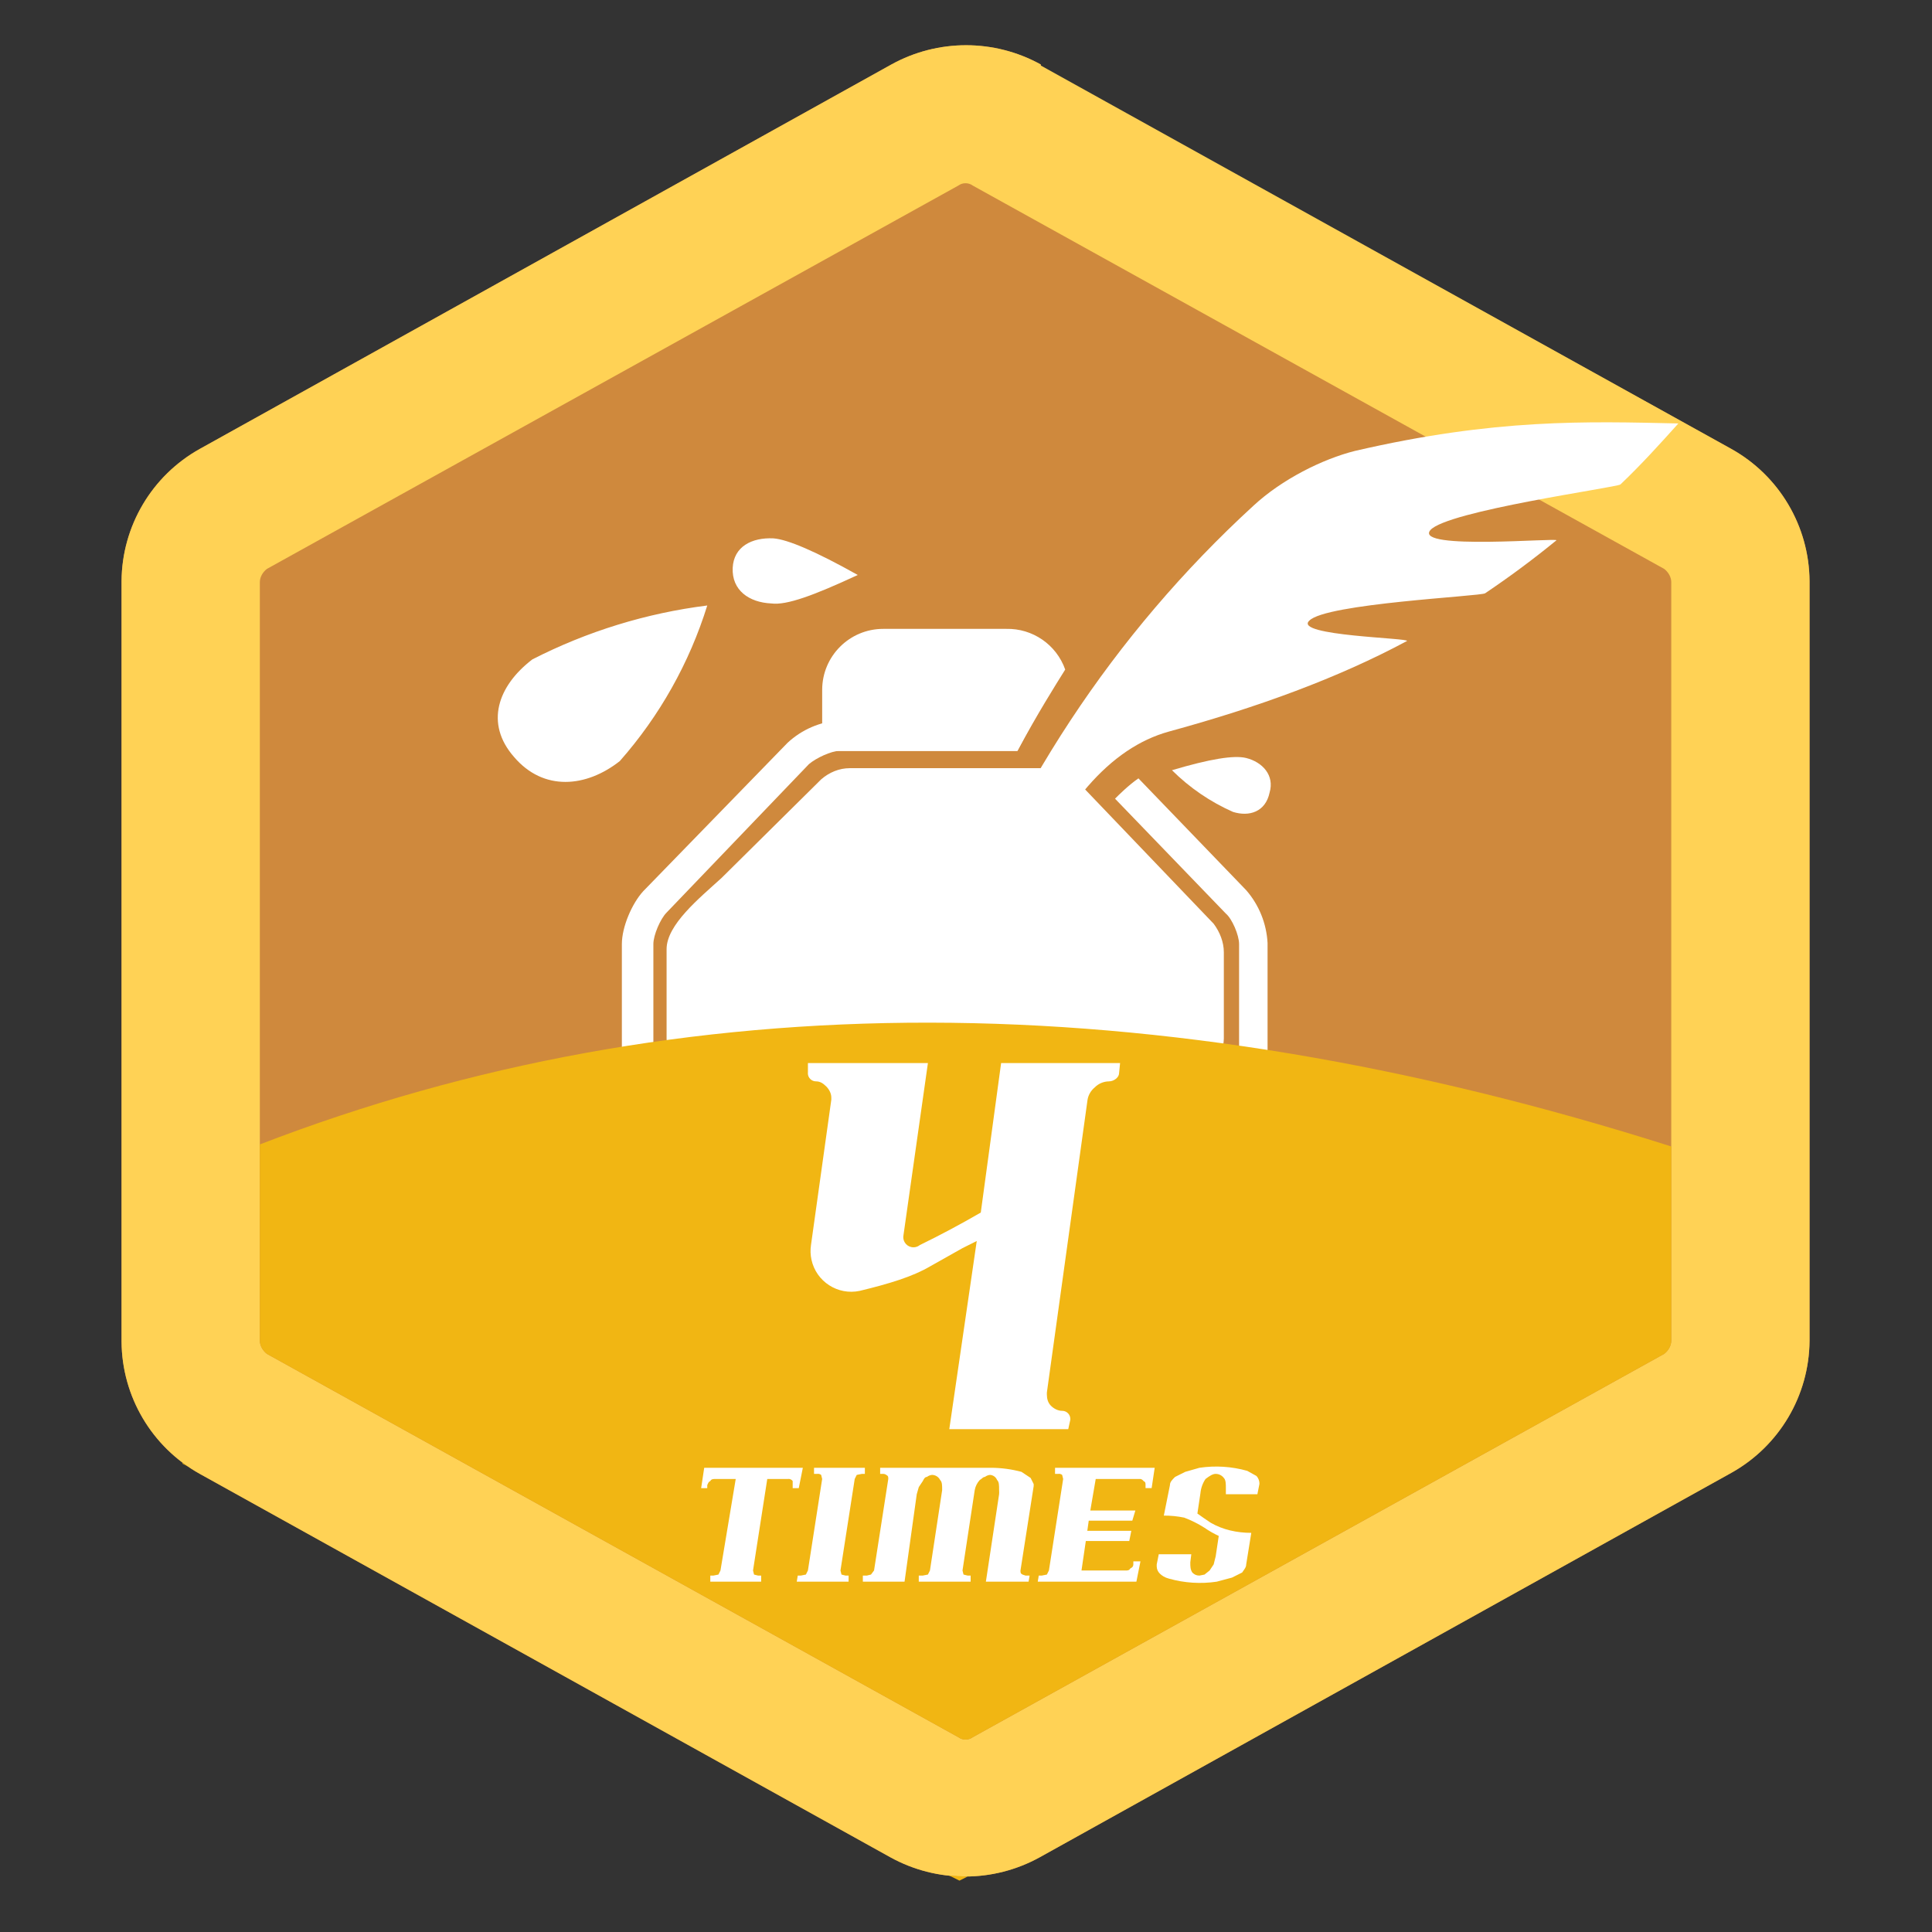 <?xml version="1.0" encoding="utf-8"?>
<!-- Generator: Adobe Illustrator 15.0.0, SVG Export Plug-In . SVG Version: 6.00 Build 0)  -->
<!DOCTYPE svg PUBLIC "-//W3C//DTD SVG 1.1//EN" "http://www.w3.org/Graphics/SVG/1.1/DTD/svg11.dtd">
<svg version="1.1" id="图层_1" xmlns="http://www.w3.org/2000/svg" xmlns:xlink="http://www.w3.org/1999/xlink" x="0px" y="0px"
	 width="200px" height="200px" viewBox="0 0 200 200" enable-background="new 0 0 200 200" xml:space="preserve">
<rect x="0" y="0" width="200" height="200" fill="#333333" stroke="none"/>
<path fill="#CF893D" d="M107.743,6.889l71.476,39.58c4.97,2.769,8.066,7.997,8.104,13.685v78.634
	c-0.038,5.688-3.135,10.916-8.104,13.685l-71.581,39.789c-4.814,2.66-10.659,2.66-15.474,0l-71.476-39.685
	c-4.969-2.769-8.065-7.995-8.105-13.685V60.153c0.04-5.688,3.136-10.916,8.105-13.685L92.27,6.678
	c4.814-2.661,10.658-2.661,15.474,0V6.889z"/>
<path fill="#FFD255" d="M100.69,19.205c-0.421-0.316-1.053-0.316-1.474,0L27.636,58.89c-0.421,0.315-0.737,0.842-0.737,1.368v78.529
	c0,0.525,0.316,1.052,0.737,1.369l71.581,39.685c0.421,0.314,1.053,0.314,1.474,0l71.581-39.685
	c0.421-0.317,0.736-0.844,0.736-1.369V60.258c0-0.526-0.315-1.053-0.736-1.368L100.69,19.205z M107.743,6.783l71.476,39.685
	c4.97,2.769,8.066,7.997,8.104,13.685v78.634c-0.038,5.688-3.135,10.916-8.104,13.685l-71.581,39.789
	c-4.814,2.66-10.659,2.66-15.474,0l-71.476-39.685c-4.969-2.769-8.065-7.995-8.105-13.685V60.153
	c0.04-5.688,3.136-10.916,8.105-13.685L92.27,6.678c4.814-2.661,10.658-2.661,15.474,0V6.783z"/>
<path fill="#FFFFFF" d="M110.27,69.312c-1.053,1.684-2.842,4.526-4.948,8.421h-20.21v-6.316c0-3.488,2.828-6.316,6.316-6.316h12.738
	C106.896,65.036,109.36,66.735,110.27,69.312z"/>
<path fill="#FFFFFF" d="M107.006,74.574l-1.685,3.158H86.9c-0.842,0-2.421,0.737-3.158,1.369L69.005,94.47
	c-0.631,0.631-1.368,2.316-1.368,3.263v11.474c0,0.421,0.526,1.158,1.052,1.369l14.211,5.368c1.263,0.526,3.685,1.052,5.053,1.052
	h20c1.726-0.104,3.428-0.459,5.053-1.052l14.21-5.368c0.422-0.211,1.054-1.054,1.054-1.369V97.733c0-0.947-0.737-2.632-1.368-3.158
	L115.428,82.68c0.421-0.421,1.368-1.369,2.422-2.105l11.157,11.579c1.327,1.526,2.106,3.454,2.211,5.474v11.475
	c0,1.788-1.263,3.684-2.947,4.315l-14.211,5.474c-1.685,0.632-4.422,1.053-6.316,1.053h-20c-1.685,0-4.527-0.421-6.105-1.053
	l-14.316-5.369c-1.708-0.778-2.843-2.441-2.948-4.315V97.733c0-1.79,1.053-4.21,2.21-5.474L81.532,76.89
	c1.47-1.365,3.366-2.183,5.368-2.316H107.006z"/>
<path fill="#FFFFFF" d="M74.69,90.891c-2.316,2.105-5.685,4.842-5.685,7.369v9.264c0,1.789,1.369,3.789,3.053,4.421l11.474,4.315
	c1.579,0.632,4.421,1.158,6.105,1.158h16.421c1.791,0,4.526-0.526,6.211-1.054l11.474-4.42c1.741-0.797,2.883-2.509,2.948-4.421
	v-8.948c0-1.053-0.421-2.105-1.053-2.948L111.533,80.89c-0.811-0.885-1.959-1.383-3.159-1.368h-20.42
	c-1.053,0-2.105,0.421-2.948,1.158L74.69,90.891z"/>
<path fill="#FFFFFF" d="M102.796,100.786h-4.948c6.475-18.525,17.432-35.16,31.896-48.423c2.946-2.737,7.158-4.842,10.525-5.685
	c14.527-3.368,24.002-3.052,33.476-2.842c-1.895,2.105-3.79,4.211-6,6.316c-0.421,0.315-18,2.737-19.686,4.737
	c-1.685,2.105,13.58,0.736,13.054,1.052c-2.37,1.938-4.83,3.765-7.369,5.474c-0.421,0.316-16.527,1.053-18.211,2.842
	c-1.684,1.579,10.632,1.79,10.105,2.105c-7.053,3.79-15.369,6.842-24.632,9.369c-6.105,1.684-11.159,7.579-15.368,17.58
	l-2.843,7.369V100.786z M79.848,62.469c-2.315-0.105-4.105-1.369-4-3.685c0.105-2.211,2-3.158,4.21-3.053
	c1.474,0.105,4.421,1.368,8.737,3.79C84.269,61.627,81.427,62.679,79.848,62.469z M64.163,78.785
	c-3.474,2.737-7.895,3.158-10.947-0.421c-3.053-3.474-1.685-7.369,1.895-10.105c5.665-2.898,11.792-4.786,18.105-5.579
	C71.366,68.625,68.282,74.114,64.163,78.785z"/>
<path fill="#FFFFFF" d="M129.007,78.469c-1.263-0.316-3.789,0.105-7.685,1.263c1.824,1.813,3.965,3.275,6.316,4.316
	c1.685,0.526,3.368,0,3.79-2C131.954,80.259,130.691,78.891,129.007,78.469z"/>
<path fill="#F1B613" d="M26.899,118.47c43.686-16.842,92.424-16.842,146.109,0.211v20.106c0,0.525-0.315,1.052-0.736,1.369
	l-71.581,39.685c-0.421,0.314-1.053,0.314-1.474,0l-71.581-39.685c-0.421-0.317-0.737-0.844-0.737-1.369V118.47z M100.164,194.262
	l-0.842,0.421l-1.053-0.525L100.164,194.262z M19.53,151.84l-0.631-0.316v-0.104L19.53,151.84z"/>
<path fill="#FFFFFF" d="M82.584,154.051h-0.526v-0.737c-0.12-0.167-0.325-0.249-0.526-0.21h-2.105l-1.474,9.473l0.105,0.422
	l0.421,0.105h0.315v0.632h-5.263v-0.632h0.316l0.526-0.105l0.21-0.422l1.579-9.473h-2.105c-0.211,0-0.422,0-0.527,0.21
	c-0.21,0.104-0.21,0.21-0.316,0.421v0.316h-0.631l0.316-2.106h10.21l-0.421,2.106H82.584z M87.848,163.735h-5.369l0.105-0.632H82.9
	l0.526-0.105l0.21-0.422l1.474-9.473l-0.105-0.422c-0.119-0.094-0.272-0.133-0.421-0.105h-0.316v-0.632h5.263v0.632h-0.316
	l-0.526,0.105l-0.21,0.422l-1.474,9.473l0.105,0.422l0.421,0.105h0.316V163.735z M106.48,163.735h-4.422l1.369-9.053
	c0.012-0.141,0.012-0.282,0-0.422c0-0.526,0-0.843-0.211-1.053c-0.122-0.304-0.409-0.509-0.737-0.526
	c-0.191,0.021-0.373,0.093-0.525,0.211c-0.211,0-0.316,0.211-0.527,0.315c-0.272,0.294-0.454,0.659-0.525,1.053l-1.264,8.315
	l0.105,0.422l0.421,0.105h0.316v0.632h-5.369v-0.632h0.421l0.526-0.105l0.21-0.422l1.263-8.315c0-0.526,0-0.843-0.21-1.053
	c-0.159-0.32-0.484-0.523-0.842-0.526c-0.191,0.021-0.374,0.093-0.526,0.211c-0.21,0-0.316,0.211-0.421,0.421l-0.421,0.632
	l-0.21,0.737l-1.263,9.053h-4.316v-0.632h0.421l0.421-0.105l0.316-0.422l1.474-9.473c0-0.211,0-0.317-0.21-0.422
	c-0.092-0.068-0.202-0.105-0.316-0.105h-0.316v-0.632h11.475c1.065,0.004,2.127,0.146,3.157,0.422l0.947,0.631l0.315,0.632v0.211
	l-1.367,8.736c0,0.211,0,0.316,0.21,0.422l0.315,0.105h0.421L106.48,163.735L106.48,163.735z M118.06,161.63l-0.421,2.105h-10.211
	l0.104-0.632h0.317l0.524-0.105l0.211-0.422l1.474-9.473l-0.104-0.422c-0.12-0.094-0.272-0.133-0.421-0.105h-0.316v-0.632h10.316
	l-0.316,2.106h-0.631v-0.316c0-0.211,0-0.316-0.211-0.421c-0.075-0.107-0.188-0.183-0.315-0.21h-4.632l-0.632,3.684l-0.315,2.211
	l-0.526,3.578h4.631c0.105,0,0.316,0,0.422-0.21c0.21-0.104,0.315-0.211,0.315-0.422v-0.314h0.632H118.06z M129.007,161.944
	c0,0.317-0.211,0.527-0.421,0.843l-1.053,0.526l-1.579,0.422c-1.653,0.246-3.339,0.138-4.947-0.317
	c-0.421-0.104-0.737-0.314-0.947-0.525c-0.198-0.194-0.313-0.459-0.316-0.737v-0.211l0.211-1.052h3.368l-0.104,0.842
	c0,0.421,0,0.737,0.21,1.053c0.211,0.211,0.422,0.316,0.736,0.316l0.527-0.105l0.526-0.422l0.421-0.632l0.21-0.842l0.316-2.104
	c-0.515-0.239-1.007-0.521-1.474-0.843c-0.664-0.422-1.369-0.775-2.105-1.053c-0.692-0.142-1.398-0.213-2.106-0.21l0.633-3.158
	c0-0.316,0.21-0.526,0.526-0.842l1.052-0.526l1.474-0.422c1.653-0.246,3.34-0.138,4.949,0.316l0.946,0.525
	c0.21,0.211,0.315,0.527,0.315,0.737v0.105l-0.21,1.054h-3.263v-0.632c0-0.422,0-0.843-0.211-1.054
	c-0.199-0.265-0.511-0.421-0.843-0.421c-0.315,0-0.631,0.21-1.052,0.527c-0.297,0.439-0.478,0.945-0.527,1.474l-0.315,2.104
	c0.449,0.324,0.906,0.641,1.369,0.948c1.262,0.736,2.736,1.052,4.21,1.052L129.007,161.944L129.007,161.944z"/>
<path fill="#FFFFFF" d="M111.533,158.472h5.579l-0.211,1.052h-5.263L111.533,158.472z M111.533,156.366h5.999l-0.315,1.053h-5.578
	L111.533,156.366z"/>
<path fill="#FFFFFF" d="M110.585,147.945H98.27l2.843-19.476l-1.475,0.737l-3.369,1.896c-1.79,1.052-4.21,1.789-7.263,2.526
	c-2.273,0.489-4.514-0.955-5.004-3.229c-0.107-0.495-0.124-1.007-0.049-1.509l2.105-15.053v-0.21c0-0.422-0.21-0.843-0.526-1.159
	c-0.316-0.314-0.631-0.525-1.053-0.525c-0.465,0.003-0.845-0.371-0.849-0.836c0-0.037,0.002-0.075,0.007-0.112v-0.947h12.421
	l-2.526,17.79c-0.127,0.567,0.229,1.131,0.797,1.257c0.311,0.07,0.638-0.005,0.887-0.204c2.145-1.047,4.251-2.171,6.315-3.368
	l2.105-15.475h12.315l-0.104,1.053c0,0.421-0.526,0.843-1.052,0.843c-0.557,0.007-1.085,0.233-1.475,0.631
	c-0.389,0.32-0.65,0.768-0.736,1.264l-4.212,30.316v0.21c0,0.422,0.106,0.842,0.422,1.159c0.315,0.314,0.737,0.525,1.158,0.525
	c0.465-0.004,0.845,0.371,0.849,0.836c0,0.036-0.002,0.074-0.007,0.112L110.585,147.945z"/>
</svg>
